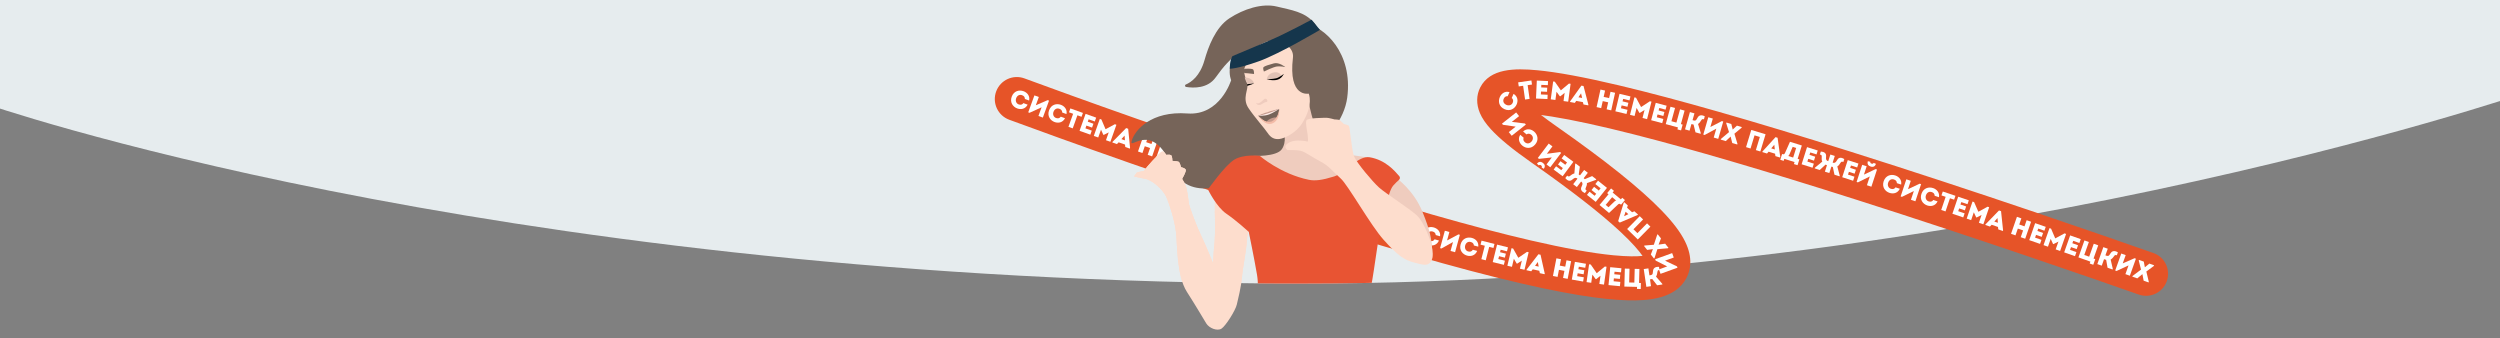 <?xml version="1.0" encoding="UTF-8"?> <svg xmlns="http://www.w3.org/2000/svg" xmlns:xlink="http://www.w3.org/1999/xlink" id="Layer_2" data-name="Layer 2" viewBox="0 0 2108.07 285.23"><rect x="0" y="0" width="2108.07" height="285.23" fill="#808080" stroke="none"/> <defs> <style> .cls-1 { fill: none; } .cls-2 { clip-path: url(#clippath); } .cls-3 { fill: #f3bba7; } .cls-4 { fill: #e6ecee; } .cls-5 { fill: #e65428; } .cls-6 { fill: #fff; } .cls-7 { fill: #efccbe; } .cls-8 { fill: #feece8; } .cls-9 { fill: #e85433; } .cls-10 { fill: #fdddcd; } .cls-11 { fill: #c69b8d; } .cls-12 { fill: #e1c2b5; } .cls-13 { fill: #15364c; } .cls-14 { fill: #766459; } .cls-15 { clip-path: url(#clippath-1); } .cls-16 { clip-path: url(#clippath-2); } </style> <clipPath id="clippath"> <path class="cls-1" d="m2129.98,78.08s-483.81,166.08-1061.11,160.95C402.66,233.11-14.06,86.92-14.06,86.92V-7.23h2144.04v85.31Z"></path> </clipPath> <clipPath id="clippath-1"> <path class="cls-1" d="m2129.98,78.08s-483.81,166.08-1061.11,160.95C402.66,233.11-14.06,86.92-14.06,86.92V-7.23h2144.04v85.31Z"></path> </clipPath> <clipPath id="clippath-2"> <path class="cls-1" d="m1049.25,61.78s-.53,3.42,2.21,8.35c.3.54.31,1.83.07,2.84s4.27,2.19,5.83.53,3.64-15.33,1.29-16.12c-12.57-4.26-9.41,4.41-9.41,4.41Z"></path> </clipPath> </defs> <g class="cls-2"> <rect class="cls-4" x="-25.54" y="-7.23" width="2155.52" height="285.35"></rect> </g> <path class="cls-5" d="m1331.48,248.84c-9.13-1.5-19.06-3.38-29.88-5.66-48.68-10.25-114.26-28.45-194.92-54.09-107.87-34.28-214.69-73.03-255.68-88.13-9.67-3.56-14.59-14.31-10.97-23.96h0c3.59-9.56,14.22-14.43,23.8-10.9,38.74,14.27,137.05,49.94,238.94,82.74,76.33,24.57,139.64,42.71,188.18,53.93,28.33,6.55,51.69,10.75,69.43,12.47,12.24,1.19,19.95,1.02,24.64.53-2.91-4.19-8.41-10.79-18.75-20.42-16.78-15.63-42.04-35.28-75.08-58.4-15.69-10.98-26.78-20.09-33.9-27.84-4.44-4.84-7.52-9.34-9.4-13.77-3.17-7.46-3.05-15.18.33-21.72,8.23-15.94,28.96-16.22,48.15-14.38,16.95,1.62,39.48,5.8,68.91,12.77,47.91,11.35,113.08,30,193.69,55.41,107.99,34.05,215.56,71.43,256.79,85.92,9.71,3.41,14.79,14.07,11.33,23.76h0c-3.43,9.63-14,14.67-23.65,11.28-38.77-13.62-136.75-47.68-238.15-79.99-76.15-24.26-139.26-42.79-187.58-55.07-28.35-7.21-51.72-12.28-69.48-15.09-3.24-.51-6.17-.93-8.82-1.27,3.58,2.77,7.89,5.95,13.07,9.57,41.42,28.99,70.37,52.15,88.49,70.82,9.53,9.82,16.04,18.39,19.89,26.21,6.98,14.15,4.5,24.61,1.19,30.89-9.33,17.71-32.57,19.21-49.24,18.8-11.43-.28-25.1-1.73-41.35-4.4Z"></path> <g> <path class="cls-6" d="m863.08,76.91c2.93,1.08,5.56,3.84,4.71,7.85l-3.58-1.31c.03-1.65-.84-2.62-2.37-3.18-2.16-.79-4.13.24-4.99,2.6-.75,2.05-.04,4.37,2.14,5.17,1.55.57,3.03.3,3.98-1.1l3.58,1.31c-2.04,3.85-5.78,4.29-8.81,3.18-3.64-1.34-6.38-5.11-4.62-9.91,1.8-4.9,6.31-5.94,9.96-4.61Z"></path> <path class="cls-6" d="m868.13,95.12l-1.1-.4,5.21-14.29,3.73,1.36-2.54,6.96,9.99-4.32,1.16.42-5.21,14.31-3.73-1.36,2.68-7.35-10.18,4.66Z"></path> <path class="cls-6" d="m894.52,88.36c2.93,1.06,5.58,3.81,4.75,7.82l-3.59-1.3c.02-1.65-.85-2.61-2.38-3.16-2.16-.78-4.13.26-4.98,2.62-.74,2.06-.01,4.37,2.17,5.16,1.55.56,3.03.29,3.98-1.12l3.59,1.3c-2.02,3.86-5.75,4.32-8.79,3.23-3.65-1.32-6.41-5.08-4.67-9.89,1.77-4.91,6.28-5.98,9.93-4.66Z"></path> <path class="cls-6" d="m901.39,94.68l1.17-3.26,10.6,3.8-1.17,3.26-3.49-1.25-3.95,11.01-3.61-1.29,3.95-11.01-3.51-1.26Z"></path> <path class="cls-6" d="m923.15,102.45l-5.18-1.85-.73,2.04,4.78,1.7-1.16,3.27-4.78-1.7-.83,2.33,5.37,1.91-1.22,3.41-9.1-3.25,5.1-14.29,8.92,3.18-1.16,3.25Z"></path> <path class="cls-6" d="m940.06,104.74l1.33.47-5.08,14.34-3.74-1.32,2.34-6.6-4.17,2.11-.43-.15-1.91-4.26-2.34,6.6-3.74-1.32,5.08-14.34,1.33.47,3.49,8.2,7.85-4.18Z"></path> <path class="cls-6" d="m943.28,120.01l-1.44,1.49-3.9-1.37.18-.51,11.47-11.63,1.72.6,1.6,16.23-.18.51-3.86-1.36-.21-2.07-5.36-1.88Zm2.31-2.7l2.96,1.04-.28-3.98-2.69,2.94Z"></path> <path class="cls-6" d="m967.77,130.57l1.99-5.73-4.44-1.54-1.99,5.73-3.74-1.3,4.98-14.32,3.74,1.3-1.8,5.18,4.44,1.54,1.8-5.18,3.74,1.3-4.98,14.32-3.74-1.3Z"></path> <path class="cls-6" d="m987.71,125.07l-5.2-1.8-.71,2.05,4.79,1.65-1.13,3.28-4.79-1.65-.81,2.33,5.39,1.86-1.18,3.42-9.13-3.15,4.95-14.34,8.95,3.09-1.12,3.26Z"></path> <path class="cls-6" d="m1004.63,127.19l1.33.46-4.93,14.39-3.75-1.29,2.27-6.62-4.15,2.15-.43-.15-1.96-4.24-2.27,6.62-3.75-1.29,4.93-14.39,1.33.46,3.57,8.16,7.81-4.26Z"></path> <path class="cls-6" d="m1017.18,135.14l-5.21-1.77-.7,2.05,4.8,1.63-1.12,3.28-4.8-1.63-.79,2.34,5.4,1.83-1.16,3.43-9.15-3.11,4.88-14.36,8.97,3.05-1.11,3.26Z"></path> <path class="cls-6" d="m1016.51,147.3l4.84-14.37,3.76,1.27-3.7,10.99,4.15,1.4,3.7-10.99,3.78,1.27-3.77,11.19,1.46.49-1.62,4.8-3.02-1.02.55-1.62-10.12-3.41Z"></path> <path class="cls-6" d="m1039.93,149c-.45-.08-1.3-.36-1.81-.54l-1.83,5.49-3.76-1.26,4.8-14.39,3.76,1.26-1.88,5.63c.6.2,1.57.57,2.17.47.77-.11,1.28-.9,2.27-2.49,1.01-1.6,2.89-2.55,6.02-.73l-.84,2.53c-.88-.36-1.57-.36-2.09.44-1.05,1.57-1.95,2.62-3.04,3.23.66,2.6,1.28,5.2,1.96,7.81l-.19.55-4.25-1.42-1.29-6.6Z"></path> <path class="cls-6" d="m1048.82,158.17l-1.11-.37,4.77-14.44,3.76,1.24-2.33,7.04,9.85-4.62,1.17.39-4.78,14.46-3.77-1.24,2.45-7.43-10.04,4.97Z"></path> <path class="cls-6" d="m1072.65,154.36l3.61-3.17,4.06,1.33-.18.56-6.19,4.86,2.33,8.63-.18.54-4.2-1.37-1.18-5.38-.12-.04-4.11,3.65-4.24-1.39.17-.54,7-5.58-2.15-7.59.18-.56,4.08,1.33,1.04,4.69.08.03Z"></path> <path class="cls-6" d="m1100.09,158.9l-4.65,14.43c-1.26-.41-2.52-.81-3.77-1.22l3.55-11.03-4.45-1.44-3.55,11.03c-1.26-.41-2.52-.81-3.77-1.22l4.65-14.43,12,3.87Z"></path> <path class="cls-6" d="m1102.43,173.58l-1.4,1.53-3.94-1.25.16-.52,11.11-11.98,1.73.55,2.09,16.17-.16.52-3.9-1.24-.28-2.07-5.41-1.72Zm2.22-2.77l2.99.95-.4-3.97-2.6,3.02Z"></path> <path class="cls-6" d="m1114.26,175.8c1.12.33,1.5-.07,2.09-1.37l4.05-9.08c3.1.97,6.86,2.15,9.99,3.13l-3.53,11.27,1.45.45-1.54,4.9-3.06-.96.53-1.7-8.64-2.71-.53,1.7-2.87-.9,1.54-4.9.54.17Zm5.77-.08c-.22.57-.65,1.36-1.23,1.59l4.26,1.34,2.54-8.1-2.94-.92-2.64,6.1Z"></path> <path class="cls-6" d="m1142.7,175.9l-5.26-1.63-.64,2.07,4.84,1.5-1.02,3.31-4.84-1.5-.73,2.36,5.44,1.68-1.07,3.46-9.23-2.85,4.48-14.49,9.04,2.8-1.02,3.29Z"></path> <path class="cls-6" d="m1157.99,192.82c-.49-2.19-.98-4.37-1.46-6.53-.47-.1-.71-.12-1.25-.29l-1.67,5.49c-1.24-.38-2.49-.76-3.75-1.14l1.67-5.49c-.52-.16-.75-.27-1.18-.45-1.62,1.52-3.24,3.07-4.87,4.61l-4.27-1.3.17-.56c2.02-1.74,4.07-3.5,6.12-5.23-.56-1.12-.58-2.55-.49-4.43.06-1.02-.7-1.43-1.6-1.53l.77-2.55c2.62.18,4.78,1.18,4.49,4.08-.1,1.01-.21,2.49.56,3.3.28.34.73.49,1.31.67l1.71-5.64c1.26.38,2.51.76,3.75,1.14l-1.71,5.64c.58.18,1.06.3,1.49.18,1.07-.24,1.8-1.54,2.3-2.43,1.35-2.58,3.7-2.2,5.98-.9l-.77,2.55c-.78-.42-1.64-.5-2.18.38-.96,1.61-1.78,2.79-2.85,3.41.71,2.57,1.44,5.17,2.17,7.75l-.17.56-4.29-1.3Z"></path> <path class="cls-6" d="m1176.99,186.27l-5.27-1.57-.62,2.08,4.86,1.45-.99,3.32-4.86-1.45-.7,2.37,5.46,1.63-1.03,3.47-9.26-2.76,4.33-14.53,9.07,2.7-.98,3.3Z"></path> <path class="cls-6" d="m1177.9,198.8l-1.12-.33,4.27-14.6,3.81,1.11-2.08,7.11,9.69-4.96,1.19.35-4.27,14.62-3.81-1.11,2.19-7.51-9.86,5.31Zm7.81-18.08c-.59,2.24.32,3.77,2.46,4.4,2.2.64,3.75-.17,4.49-2.37-.66-.28-1.3-.56-2-.81-.37.8-.97.91-1.8.67-.83-.24-1.2-.76-1.03-1.5l-2.12-.39Z"></path> <path class="cls-6" d="m1209.03,191.79c3,.85,5.84,3.41,5.3,7.46l-3.67-1.04c-.1-1.65-1.04-2.54-2.6-2.99-2.21-.62-4.1.55-4.78,2.97-.6,2.11.3,4.36,2.53,4.99,1.58.45,3.04.07,3.89-1.4l3.67,1.04c-1.74,3.99-5.43,4.72-8.54,3.84-3.73-1.06-6.76-4.61-5.36-9.53,1.42-5.02,5.84-6.41,9.57-5.35Z"></path> <path class="cls-6" d="m1215.44,209.55l-1.13-.31,4.03-14.67,3.82,1.05-1.96,7.14,9.61-5.11,1.19.33-4.04,14.69-3.82-1.05,2.07-7.54-9.77,5.47Z"></path> <path class="cls-6" d="m1241.11,200.6c3.02.8,5.89,3.31,5.41,7.38l-3.69-.98c-.12-1.65-1.08-2.53-2.65-2.95-2.22-.59-4.09.62-4.73,3.05-.56,2.11.37,4.36,2.61,4.95,1.59.42,3.04.02,3.86-1.46l3.69.98c-1.67,4.02-5.36,4.81-8.48,3.98-3.75-1-6.83-4.51-5.51-9.45,1.34-5.05,5.74-6.5,9.49-5.5Z"></path> <path class="cls-6" d="m1248.42,206.28l.86-3.36,10.91,2.8-.86,3.36-3.59-.92-2.91,11.33-3.71-.95,2.91-11.33-3.61-.93Z"></path> <path class="cls-6" d="m1270.73,211.91l-5.34-1.33-.52,2.1,4.92,1.22-.84,3.36-4.92-1.22-.6,2.4,5.53,1.37-.87,3.51-9.38-2.33,3.66-14.72,9.19,2.28-.83,3.34Z"></path> <path class="cls-6" d="m1287.63,212.36l1.37.32-3.5,14.8-3.86-.91,1.61-6.81-3.92,2.55-.44-.1-2.36-4.03-1.61,6.81-3.86-.91,3.5-14.8,1.37.32,4.35,7.77,7.35-5.01Z"></path> <path class="cls-6" d="m1292.44,227.1l-1.25,1.65-4.04-.89.12-.53,9.97-12.93,1.78.39,3.55,15.91-.12.53-4-.88-.46-2.03-5.54-1.22Zm1.96-2.96l3.07.68-.76-3.92-2.31,3.24Z"></path> <path class="cls-6" d="m1318.01,234.36l1.16-5.95-4.62-.9-1.16,5.96-3.89-.76,2.9-14.89,3.89.76-1.05,5.38,4.62.9,1.05-5.38,3.89.76-2.9,14.89-3.89-.76Z"></path> <path class="cls-6" d="m1336.72,225.81l-5.42-.94-.37,2.14,5,.86-.59,3.42-5-.86-.42,2.43,5.62.97-.62,3.57-9.52-1.65,2.58-14.95,9.33,1.61-.59,3.39Z"></path> <path class="cls-6" d="m1353.28,224.73l1.39.2-2.13,15.06-3.93-.56.98-6.93-3.67,2.89-.45-.06-2.72-3.8-.98,6.93-3.93-.56,2.13-15.06,1.39.2,5.04,7.34,6.86-5.66Z"></path> <path class="cls-6" d="m1366.9,229.63l-5.48-.53-.21,2.16,5.05.48-.33,3.45-5.05-.48-.24,2.46,5.67.54-.35,3.6-9.62-.92,1.45-15.1,9.43.91-.33,3.43Z"></path> <path class="cls-6" d="m1369.71,241.65l.39-15.16,3.96.1-.3,11.59,4.37.11.3-11.59,3.98.1-.3,11.8,1.54.04-.13,5.07-3.18-.08.04-1.71-10.68-.27Z"></path> <path class="cls-6" d="m1393.2,235.24c-.44.13-1.32.26-1.86.34l.84,5.72-3.92.58-2.21-15,3.92-.58.87,5.87c.62-.09,1.66-.2,2.15-.56.64-.44.74-1.38.9-3.24.18-1.89,1.42-3.58,5.04-3.37l.39,2.64c-.95.07-1.56.38-1.66,1.34-.23,1.87-.56,3.21-1.26,4.26,1.76,2.02,3.49,4.06,5.28,6.08l.09.58-4.44.65-4.13-5.3Z"></path> <path class="cls-6" d="m1414.11,224.63l.4,1.1-14.31,5.17-1.35-3.73,6.97-2.52-9.72-4.9-.42-1.16,14.33-5.17,1.35,3.73-7.36,2.66,10.11,4.83Z"></path> <path class="cls-6" d="m1393.68,210.08l-4.76.65-2.65-3.34.46-.36,7.85-.64,2.81-8.48.44-.35,2.75,3.46-1.98,5.14.08.1,5.44-.78,2.77,3.5-.44.35-8.91.79-2.39,7.51-.46.36-2.67-3.36,1.72-4.49-.05-.07Z"></path> <path class="cls-6" d="m1372.04,193.1l10.63-10.82c.94.93,1.89,1.85,2.83,2.78l-8.13,8.27,3.34,3.28,8.13-8.27c.94.93,1.89,1.85,2.83,2.78l-10.63,10.82-9-8.84Z"></path> <path class="cls-6" d="m1376.24,178.98l1.9-.83,3.08,2.76-.36.4-15.03,6.38-1.36-1.21,4.71-15.61.36-.4,3.05,2.73-.59,2,4.23,3.78Zm-3.16,1.62l-2.34-2.09-1.26,3.78,3.6-1.69Z"></path> <path class="cls-6" d="m1366.46,172.27c-.91-.73-1.41-.51-2.45.46l-7.22,6.84c-2.49-2.09-5.51-4.62-8.02-6.72l7.58-9.05-1.16-.97,3.3-3.94,2.46,2.06-1.14,1.36,6.94,5.81,1.14-1.36,2.31,1.93-3.3,3.94-.43-.36Zm-5.36-2.14c.42-.44,1.13-1.01,1.74-1l-3.42-2.87-5.45,6.51,2.36,1.98,4.77-4.62Z"></path> <path class="cls-6" d="m1340.32,161.65l4.3,3.44,1.35-1.69-3.96-3.17,2.17-2.71,3.96,3.17,1.54-1.93-4.45-3.56,2.26-2.83,7.55,6.04-9.48,11.84-7.39-5.92,2.15-2.69Z"></path> <path class="cls-6" d="m1332.17,140.52c-.31,2.22-.62,4.44-.94,6.63.4.26.62.37,1.07.71l3.5-4.55c1.03.79,2.06,1.58,3.11,2.39l-3.5,4.55c.43.33.61.52.94.83,2.05-.86,4.11-1.73,6.18-2.6l3.54,2.72-.36.46c-2.51.92-5.04,1.84-7.57,2.74.13,1.25-.35,2.6-1.1,4.32-.42.94.15,1.59.96,1.99l-1.62,2.11c-2.38-1.09-4.06-2.79-2.77-5.4.45-.91,1.08-2.26.63-3.28-.15-.41-.51-.72-.99-1.09l-3.59,4.67c-1.05-.8-2.08-1.6-3.11-2.39l3.59-4.67c-.48-.37-.89-.66-1.33-.69-1.09-.15-2.23.8-3.01,1.46-2.17,1.94-4.24.76-5.91-1.26l1.62-2.11c.58.67,1.36,1.04,2.17.41,1.47-1.17,2.64-1.99,3.87-2.19.24-2.66.47-5.35.69-8.02l.36-.46,3.56,2.73Z"></path> <path class="cls-6" d="m1312.12,140.2l4.42,3.28,1.29-1.74-4.07-3.02,2.07-2.78,4.07,3.02,1.47-1.98-4.57-3.4,2.16-2.9,7.76,5.76-9.04,12.18-7.6-5.65,2.05-2.77Z"></path> <path class="cls-6" d="m1315.48,128.21l.93.7-9.17,12.14-3.17-2.39,4.47-5.91-10.82,1.2-.99-.74,9.18-12.16,3.17,2.39-4.71,6.24,11.1-1.47Zm-13.71,14.14c1.35-1.89,1.04-3.64-.74-4.99-1.83-1.38-3.57-1.17-5.03.63.52.5,1.02.99,1.58,1.47.63-.61,1.23-.51,1.92.01.69.52.85,1.13.43,1.77l1.84,1.12Z"></path> <path class="cls-6" d="m1283.51,122.65c-2.35-2.05-3.82-5.57-1.6-9.01l2.88,2.5c-.62,1.53-.15,2.74,1.08,3.81,1.73,1.51,3.94,1.25,5.59-.65,1.44-1.65,1.59-4.07-.16-5.59-1.24-1.08-2.72-1.36-4.11-.39l-2.88-2.5c3.27-2.87,6.93-1.95,9.36.17,2.92,2.55,4.14,7.05.78,10.91-3.43,3.94-8.02,3.3-10.94.75Z"></path> <path class="cls-6" d="m1285.91,104.14l.73.92-11.94,9.43-2.46-3.11,5.82-4.59-10.77-1.57-.77-.97,11.96-9.44,2.46,3.11-6.14,4.85,11.12,1.38Z"></path> <path class="cls-6" d="m1264.72,81.82c1.28-2.85,4.22-5.28,8.16-4.16l-1.56,3.48c-1.65-.14-2.67.66-3.33,2.14-.94,2.1-.05,4.13,2.25,5.16,2,.9,4.36.34,5.31-1.78.67-1.5.51-3-.82-4.05l1.56-3.48c3.7,2.3,3.88,6.06,2.56,9.01-1.59,3.54-5.54,6.02-10.21,3.93-4.77-2.14-5.49-6.71-3.91-10.25Z"></path> <path class="cls-6" d="m1280.66,72.87l-.49-3.43,11.16-1.58.49,3.43-3.67.52,1.64,11.58-3.8.54-1.64-11.58-3.69.52Z"></path> <path class="cls-6" d="m1305.19,71.81l-5.5-.25-.1,2.16,5.07.23-.15,3.46-5.07-.23-.11,2.47,5.69.25-.16,3.62-9.65-.43.68-15.15,9.46.42-.15,3.44Z"></path> <path class="cls-6" d="m1322.97,70.48l1.4.19-2.02,15.08-3.93-.53.93-6.94-3.65,2.92-.45-.06-2.75-3.78-.93,6.94-3.93-.53,2.02-15.08,1.4.19,5.1,7.31,6.82-5.71Z"></path> <path class="cls-6" d="m1329.13,85.06l-1.19,1.7-4.07-.75.1-.53,9.51-13.27,1.79.33,4.11,15.78-.1.53-4.03-.74-.53-2.01-5.58-1.03Zm1.86-3.03l3.09.57-.89-3.89-2.2,3.32Z"></path> <path class="cls-6" d="m1354.75,92.19l1.31-5.92-4.59-1.01-1.31,5.92-3.87-.86,3.27-14.81,3.87.86-1.18,5.35,4.59,1.01,1.18-5.35,3.87.86-3.27,14.81-3.87-.86Z"></path> <path class="cls-6" d="m1374.03,84.66l-5.35-1.28-.5,2.11,4.93,1.18-.8,3.37-4.93-1.18-.57,2.4,5.54,1.32-.84,3.52-9.4-2.24,3.52-14.75,9.21,2.2-.8,3.35Z"></path> <path class="cls-6" d="m1391.21,85.36l1.37.35-3.73,14.75-3.84-.97,1.72-6.79-3.96,2.49-.44-.11-2.3-4.07-1.72,6.79-3.84-.97,3.73-14.75,1.37.35,4.23,7.84,7.43-4.89Z"></path> <path class="cls-6" d="m1404.45,92.46l-5.32-1.41-.55,2.09,4.9,1.3-.89,3.35-4.9-1.3-.63,2.39,5.51,1.46-.93,3.5-9.34-2.47,3.88-14.66,9.15,2.42-.88,3.33Z"></path> <path class="cls-6" d="m1404.61,104.63l4.01-14.63,3.82,1.05-3.06,11.18,4.22,1.16,3.06-11.18,3.84,1.05-3.12,11.39,1.48.41-1.34,4.89-3.07-.84.45-1.65-10.3-2.82Z"></path> <path class="cls-6" d="m1428.09,105.06c-.46-.06-1.31-.3-1.83-.45l-1.57,5.57-3.82-1.08,4.12-14.59,3.82,1.08-1.61,5.71c.6.17,1.59.5,2.19.37.76-.15,1.24-.96,2.15-2.59.94-1.65,2.76-2.69,5.98-1.01l-.72,2.56c-.9-.32-1.58-.29-2.07.54-.97,1.62-1.82,2.7-2.89,3.37.78,2.56,1.52,5.13,2.33,7.7l-.16.56-4.32-1.22-1.6-6.53Z"></path> <path class="cls-6" d="m1437.37,113.82l-1.12-.33,4.23-14.61,3.81,1.1-2.06,7.12,9.68-4.98,1.19.34-4.24,14.63-3.81-1.1,2.18-7.51-9.85,5.34Z"></path> <path class="cls-6" d="m1461.11,109.22l3.52-3.27,4.09,1.21-.17.56-6.05,5.03,2.58,8.56-.16.54-4.24-1.25-1.33-5.34-.12-.04-4,3.76-4.28-1.27.16-.54,6.84-5.77-2.36-7.52.17-.56,4.11,1.22,1.17,4.66.08.02Z"></path> <path class="cls-6" d="m1488.78,113.22l-4.4,14.51c-1.26-.38-2.53-.77-3.79-1.15l3.36-11.09-4.48-1.36-3.36,11.09c-1.26-.38-2.53-.77-3.79-1.15l4.4-14.51,12.07,3.66Z"></path> <path class="cls-6" d="m1491.36,127.9l-1.38,1.55-3.96-1.22.16-.52,10.99-12.08,1.74.54,2.24,16.15-.16.52-3.91-1.2-.29-2.06-5.43-1.67Zm2.2-2.79l3,.92-.43-3.97-2.57,3.04Z"></path> <path class="cls-6" d="m1503.24,130.02c1.12.33,1.5-.08,2.08-1.37l4.04-9.09c3.1.97,6.86,2.15,9.99,3.12l-3.52,11.27,1.45.45-1.53,4.9-3.06-.96.53-1.7-8.64-2.7-.53,1.7-2.87-.9,1.53-4.9.54.17Zm5.77-.08c-.22.57-.65,1.36-1.22,1.59l4.26,1.33,2.53-8.11-2.94-.92-2.63,6.1Z"></path> <path class="cls-6" d="m1531.72,130.2l-5.25-1.66-.65,2.07,4.83,1.53-1.04,3.31-4.83-1.53-.74,2.35,5.43,1.72-1.09,3.45-9.21-2.91,4.57-14.46,9.03,2.85-1.04,3.28Z"></path> <path class="cls-6" d="m1546.87,147.34c-.46-2.19-.91-4.39-1.36-6.55-.47-.1-.71-.14-1.24-.31l-1.75,5.47c-1.24-.4-2.48-.79-3.73-1.2l1.75-5.47c-.52-.17-.75-.29-1.17-.47-1.64,1.5-3.29,3.02-4.93,4.54l-4.25-1.36.18-.56c2.05-1.71,4.13-3.43,6.19-5.14-.55-1.13-.54-2.56-.42-4.44.08-1.02-.67-1.44-1.57-1.55l.81-2.54c2.61.22,4.76,1.25,4.43,4.15-.12,1.01-.25,2.49.51,3.3.28.34.73.51,1.3.69l1.8-5.61c1.26.4,2.5.8,3.73,1.2l-1.8,5.61c.58.19,1.06.32,1.48.2,1.07-.22,1.83-1.51,2.34-2.39,1.39-2.56,3.74-2.15,5.99-.81l-.81,2.54c-.77-.43-1.63-.52-2.18.35-.99,1.59-1.82,2.76-2.9,3.37.67,2.58,1.36,5.19,2.06,7.78l-.18.56-4.27-1.37Z"></path> <path class="cls-6" d="m1566.03,141.21l-5.24-1.69-.67,2.06,4.82,1.56-1.07,3.3-4.82-1.56-.76,2.35,5.42,1.75-1.11,3.44-9.19-2.98,4.67-14.43,9.01,2.92-1.06,3.28Z"></path> <path class="cls-6" d="m1566.65,153.78l-1.11-.36,4.72-14.46,3.77,1.23-2.3,7.04,9.84-4.65,1.17.38-4.73,14.48-3.77-1.23,2.43-7.43-10.02,5Zm8.37-17.82c-.66,2.22.2,3.78,2.32,4.47,2.18.71,3.75-.05,4.56-2.23-.65-.3-1.28-.6-1.97-.87-.39.78-.99.88-1.82.61-.82-.27-1.18-.79-.98-1.53l-2.11-.46Z"></path> <path class="cls-6" d="m1598.15,147.95c2.96.98,5.68,3.66,4.97,7.69l-3.62-1.2c-.02-1.65-.92-2.59-2.47-3.1-2.18-.72-4.12.37-4.91,2.76-.69,2.08.11,4.37,2.31,5.1,1.56.52,3.04.2,3.94-1.23l3.62,1.2c-1.91,3.91-5.63,4.48-8.7,3.47-3.68-1.22-6.55-4.9-4.94-9.76,1.64-4.96,6.12-6.15,9.8-4.93Z"></path> <path class="cls-6" d="m1603.78,166l-1.11-.37,4.8-14.43,3.76,1.25-2.34,7.03,9.86-4.59,1.17.39-4.81,14.45-3.76-1.25,2.47-7.42-10.05,4.94Z"></path> <path class="cls-6" d="m1630.04,158.58c2.96.99,5.66,3.69,4.93,7.71l-3.61-1.21c-.02-1.65-.91-2.59-2.45-3.11-2.18-.73-4.12.35-4.92,2.74-.7,2.07.09,4.37,2.28,5.11,1.56.52,3.03.22,3.95-1.21l3.61,1.21c-1.93,3.9-5.66,4.45-8.72,3.43-3.68-1.24-6.52-4.93-4.9-9.78,1.66-4.95,6.15-6.12,9.82-4.88Z"></path> <path class="cls-6" d="m1637.1,164.77l1.11-3.28,10.67,3.61-1.11,3.28-3.51-1.19-3.74,11.08-3.63-1.23,3.74-11.08-3.53-1.19Z"></path> <path class="cls-6" d="m1659.04,172.18l-5.21-1.77-.7,2.05,4.8,1.63-1.12,3.28-4.8-1.63-.79,2.34,5.4,1.83-1.16,3.43-9.15-3.11,4.88-14.36,8.97,3.05-1.11,3.26Z"></path> <path class="cls-6" d="m1676,174.29l1.33.46-4.92,14.39-3.75-1.28,2.26-6.62-4.15,2.15-.43-.15-1.96-4.24-2.26,6.62-3.75-1.28,4.92-14.39,1.33.46,3.58,8.16,7.8-4.27Z"></path> <path class="cls-6" d="m1679.4,189.54l-1.43,1.5-3.91-1.35.18-.51,11.38-11.71,1.72.59,1.71,16.21-.18.51-3.87-1.33-.23-2.07-5.37-1.85Zm2.29-2.72l2.97,1.02-.31-3.98-2.67,2.95Z"></path> <path class="cls-6" d="m1703.95,200.01l1.99-5.73-4.44-1.54-1.99,5.73-3.75-1.3,4.97-14.33,3.75,1.3-1.8,5.18,4.44,1.54,1.8-5.18,3.75,1.3-4.97,14.33-3.75-1.3Z"></path> <path class="cls-6" d="m1723.9,194.54l-5.2-1.81-.71,2.05,4.79,1.67-1.14,3.27-4.79-1.67-.81,2.33,5.38,1.87-1.19,3.42-9.13-3.18,4.99-14.32,8.94,3.11-1.13,3.25Z"></path> <path class="cls-6" d="m1740.86,196.79l1.33.47-5.03,14.35-3.74-1.31,2.31-6.6-4.16,2.12-.43-.15-1.93-4.26-2.31,6.6-3.74-1.31,5.03-14.35,1.33.47,3.51,8.19,7.83-4.21Z"></path> <path class="cls-6" d="m1753.39,204.9l-5.19-1.83-.72,2.04,4.78,1.68-1.15,3.27-4.78-1.68-.82,2.33,5.37,1.89-1.2,3.41-9.11-3.21,5.04-14.3,8.93,3.15-1.14,3.25Z"></path> <path class="cls-6" d="m1752.59,217.04l5.06-14.3,3.74,1.32-3.87,10.93,4.13,1.46,3.87-10.93,3.76,1.33-3.94,11.13,1.45.51-1.69,4.78-3-1.06.57-1.61-10.07-3.56Z"></path> <path class="cls-6" d="m1775.99,219.13c-.45-.09-1.29-.39-1.8-.57l-1.94,5.45-3.74-1.33,5.08-14.29,3.74,1.33-1.99,5.59c.59.21,1.56.6,2.16.52.77-.09,1.3-.87,2.32-2.44,1.05-1.58,2.93-2.5,6.04-.61l-.89,2.51c-.88-.38-1.56-.39-2.1.4-1.08,1.55-2,2.58-3.11,3.17.61,2.61,1.18,5.22,1.81,7.84l-.2.55-4.23-1.5-1.16-6.62Z"></path> <path class="cls-6" d="m1784.7,228.49l-1.1-.39,5.12-14.32,3.73,1.34-2.5,6.98,9.96-4.37,1.16.42-5.13,14.34-3.73-1.34,2.63-7.36-10.15,4.72Z"></path> <path class="cls-6" d="m1808.67,225.33l3.71-3.06,4.02,1.45-.2.55-6.34,4.67,2.07,8.69-.19.53-4.16-1.5-1.02-5.41-.12-.04-4.22,3.53-4.2-1.51.19-.53,7.16-5.37-1.92-7.65.2-.55,4.04,1.45.9,4.72.08.03Z"></path> </g> <g class="cls-15"> <g> <path class="cls-7" d="m1177.82,150.35s14.19,10.15,21.5,27.91c7.31,17.76,7.31,23.25,8.03,28.34.72,5.09.29,11.02.29,11.02,0,0-42.53-37.17-43.67-45.79-1.15-8.62,5.6-19.93,6.18-20.35.57-.42,7.68-1.14,7.68-1.14Z"></path> <path class="cls-14" d="m1038.16,67.55s-9.15,30.19-36.91,28.13c-30.63-2.28-44.34,14.04-46.94,22.98-2.73,9.38,17-18.3,33.68,21.46,14,33.36,51.42,12.74,71.24,10.31,19.82-2.44,71.86-30.47,76.81-68.25,4.96-37.78-19.6-59.58-34.46-62.01-14.87-2.44-36.8-4.24-47.2,6.29-24.25,24.57-16.22,41.11-16.22,41.11Z"></path> <path class="cls-14" d="m1025.11,65.24c-6.72,9.47-18.63,9.09-24.94,8.08-1.07-.17-1.28-1.62-.29-2.04,4.55-1.92,11.95-7.03,15.79-20.53,3.06-10.77,9.04-27.48,20.98-35.31,11.94-7.83,27.65-12.96,40.03-9.91,12.38,3.04,23.19,4.26,31.59,13.83,8.4,9.57,0,30.88-1.77,30.44s-17.24-3.04-38.46-8.7c-17.41-4.64-29.97,5.89-42.94,24.15Z"></path> <path class="cls-7" d="m1082.5,110.84s2.84,8.65-1.7,15.06c-4.54,6.41-23.81,5.58-23.81,5.58,0,0,24.66,24.14,45.36,24.54,28.92.56,46.49-19.52,50.18-22.31,3.69-2.79-28.35-1.12-36.86-13.11-8.71-12.28-12.76-37.93-12.76-37.93l-20.41,28.17Z"></path> <path class="cls-10" d="m1058.59,40.46s-9.52,14.63-9.52,18.73,1.18,5.93,2.71,11.55c1.19,4.37-4.63,12.16.99,20.45,5.62,8.29,13.58,17.05,16.16,20.96,2.58,3.92,5.62,5.53,9.84,5.07,4.22-.46,14.24-5.03,19.44-13.59,9.67-15.92,5.32-24.69,5.32-24.69,0,0-17.38,3.82-13.28-30.36,1.05-8.71-8.9-14.05-15.92-14.51-7.03-.46-15.72,6.4-15.72,6.4Z"></path> <path class="cls-10" d="m996.8,150.86s3.75-6.45,3.04-7.83c-.7-1.38-3.98-2.07-3.98-2.07,0,0-.94-4.15-2.11-4.61-1.17-.46-5.15-.69-5.15-.69,0,0,0-4.15-1.17-4.84-1.17-.69-3.98-.23-3.98-.23,0,0-2.11-3.46-3.75-2.76-1.64.69-13.82,13.82-14.29,15.43-.47,1.61-5.85,1.15-7.03,2.53-1.17,1.38-2.11,2.99-2.11,2.99,0,0,3.51.92,9.6,2.07,6.09,1.15,14.75,9.21,17.33,14.74,2.58,5.53,7.26,19.81,8.43,30.18,1.17,10.37.47,36.63,9.13,50.22,8.66,13.59,13.82,22.58,16.39,26.72,2.58,4.15,9.37,6.68,12.88,4.38s11.71-15.2,12.88-20.27c1.17-5.07,3.51-14.05,4.22-22.34.7-8.29,3.51-21.65,4.22-30.18.7-8.52,3.75-21.19,3.75-21.19l-30.44-26.72s-.7,14.97-.23,25.34c.47,10.37,0,21.19-.7,27.41-.7,6.22-.7,13.13-.7,13.13,0,0-6.09-15.2-9.84-22.81-3.75-7.6-10.07-24.65-10.54-27.18-.47-2.53-1.41-12.44-2.81-15.66-1.41-3.23-3.04-5.76-3.04-5.76Z"></path> <path class="cls-9" d="m1062.27,131.39s-13.57-1.63-21.51,3.26c-7.94,4.88-22.17,25.07-22.17,25.07,0,0,6.95,14.65,15.55,20.51,8.6,5.86,18.86,15.3,18.86,15.3,0,0,4.63,22.46,6.95,36.14,2.32,13.67-.8,36.43-5.43,46.2-3.05,6.42-16.21,27.39-16.21,27.39,0,0,14.1,7.97,38.52,9.43,19.75,1.17,35.08,6.84,46.66,12.7,11.58,5.86,14.56,5.86,14.56,5.86,0,0-.66-30.93,3.31-42.32,3.97-11.39,7.86-24.63,13.05-41.97,3.83-12.81,7.14-48.21,9.79-55.04,2.65-6.84,5.38-31.48,10.64-37.47,1.86-2.11,3.6-3.72,4.82-4.76.96-.82,1.07-2.21.25-3.16-3.91-4.5-11.58-13.6-24.87-15.92-9.91-1.73-20.15,13.08-30.15,16.2-10,3.12-16,3.87-21.25,2.79-23.81-4.89-41.37-20.18-41.37-20.18Z"></path> <path class="cls-7" d="m1058.97,86.45s.99,2.9,3.89,1.9c1.7-.59,2.96-2.17,5.36-2.46,1.25-.15-.1-4.67-2.98-1.65-4.63,4.86-6.27,2.2-6.27,2.2Z"></path> <path class="cls-13" d="m1039.2,47.34s15.4-6.58,31.83-13.44c12.68-5.3,34.88-17.3,34.88-17.3l7.12,8.58s-33.86,20.16-51.44,26.45c-18.31,6.55-24.58,6.31-24.58,6.31,0,0-.11-2.24.53-5.89.49-2.85,1.68-4.71,1.68-4.71Z"></path> <path class="cls-10" d="m1085.52,126.52s7.73-.23,11.47.69c3.75.92,10.07,5.76,16.86,9.21,6.79,3.46,10.54,8.75,16.63,14.05,6.09,5.3,25.29,39.65,36.3,51.83,11.24,12.44,16.63,16.82,25.76,19.12,7.12,1.8,11.01,3.23,13.82-.46,2.81-3.69,1.41-10.14.94-13.36-.47-3.23-6.09-20.04-12.65-26.03-6.56-5.99-26.23-18.43-31.85-23.5-5.62-5.07-18.5-20.5-20.84-25.8-2.34-5.3-3.51-25.34-4.68-26.26-1.17-.92-3.98-1.38-3.98-1.38,0,0-2.58-2.53-3.51-3.23-.94-.69-4.45-.69-4.45-.69,0,0-4.92-1.38-6.56-1.38s-15.92,0-17.1,2.07c-1.17,2.07.7,9.68.94,11.98.23,2.3.7,6.45-.23,5.99-.94-.46-9.44-1.77-14.05.23-7.96,3.46-2.81,6.91-2.81,6.91Z"></path> <g> <path class="cls-14" d="m1071.16,94.45c2.85-1.07,7.45-2.62,7.45-2.62,0,0,.27,8.85-6.1,11.13-5.65,2.02-11.56-5.41-11.56-5.41,0,0,7.62-2.13,10.21-3.1Z"></path> <path class="cls-8" d="m1078.61,91.84s-5.14,3.47-8.51,4.67c-4.32,1.55-9.15,1.05-9.15,1.05,0,0,5.75-2.12,9.79-3.57,4.04-1.45,7.87-2.15,7.87-2.15Z"></path> <path class="cls-11" d="m1078.61,91.84s-3.81,1.91-9.18,3.66c-5.12,1.67-8.48,2.06-8.48,2.06,0,0,.82-.45,3.45-1.49,1.5-.59,3.29-1.3,3.89-1.33.47-.03.92-.18,1.3-.44.6-.4,1.32-.43,2.69-.84,3.71-1.11,6.32-1.62,6.32-1.62Z"></path> <path class="cls-11" d="m1076.38,99.51s-.28-1.19-3.81.07c-4.36,1.56-5.27,4.11-5.27,4.11,4.37-.49,4.34-.7,6.3-1.44,2.77-1.04,2.78-2.74,2.78-2.74Z"></path> <path class="cls-3" d="m1078.61,91.84s-.47,8.4-6.66,10.62c-5.38,1.92-11-4.9-11-4.9,0,0,5.35,8.88,11.64,6.63,7.07-2.53,6.03-12.34,6.03-12.34Z"></path> </g> <g> <path class="cls-14" d="m1065.76,60.35s-1.17-2.92-.23-3.8c.93-.87,4.33-1.97,8.7-3.13,4.36-1.15,9.58,3.14,9.58,3.14,0,0-3.81-.88-6.94-.52-3.13.36-11.1,4.3-11.1,4.3Z"></path> <path class="cls-12" d="m1068.14,66.97s3.76-.37,7.3-.69c5.19-.46,5.55-1.51,5.55-1.51,0,0-1.31-4.48-6.23-3.81-6.32.85-6.61,6.01-6.61,6.01Z"></path> <path d="m1068.16,66.93s3.9,1.13,7.86.56c4.66-.67,6.54-5.18,6.54-5.18,0,0-3.89,3.14-6.43,3.69-3.11.68-7.97.93-7.97.93Z"></path> </g> <g class="cls-16"> <g> <path class="cls-14" d="m1057.45,62.4s.18-3.45-1.11-4.04c-1.28-.59-5.22-.56-10.17-.27-4.96.3-8.87,6.58-8.87,6.58,0,0,3.66-2.23,7.05-2.93,3.39-.71,13.1.66,13.1.66Z"></path> <path class="cls-12" d="m1057.56,70.29s-4.13.48-8,.98c-5.69.73-6.32-.32-6.32-.32,0,0,.33-5.11,5.77-5.55,6.99-.56,8.55,4.9,8.55,4.9Z"></path> <path d="m1057.53,70.25s-3.91,2.12-8.3,2.44c-5.16.37-8.27-4.03-8.27-4.03,0,0,4.93,2.46,7.8,2.46,3.51,0,8.78-.87,8.78-.87Z"></path> </g> </g> </g> </g> <path class="cls-10" d="m1042.96,197.43c-6.51-6.12-13.19-12.42-18.65-19.57.03,1.33.06,2.63.12,3.87.47,10.37,0,21.19-.7,27.41-.7,6.22-.7,13.13-.7,13.13,0,0-6.09-15.2-9.84-22.81-3.75-7.6-10.07-24.65-10.54-27.18-.47-2.53-1.41-12.44-2.81-15.66s-3.04-5.76-3.04-5.76c0,0,3.75-6.45,3.04-7.83-.7-1.38-3.98-2.07-3.98-2.07,0,0-.94-4.15-2.11-4.61-1.17-.46-5.15-.69-5.15-.69,0,0,0-4.15-1.17-4.84-1.17-.69-3.98-.23-3.98-.23,0,0-2.11-3.46-3.75-2.76s-13.82,13.82-14.29,15.43c-.47,1.61-5.85,1.15-7.03,2.53-1.17,1.38-2.11,2.99-2.11,2.99,0,0,3.51.92,9.6,2.07,6.09,1.15,14.75,9.21,17.33,14.74,2.58,5.53,7.26,19.81,8.43,30.18,1.17,10.37.47,36.63,9.13,50.22,8.66,13.59,13.82,22.58,16.39,26.72s9.37,6.68,12.88,4.38c3.51-2.3,11.71-15.2,12.88-20.27,1.17-5.07,3.51-14.05,4.22-22.34.7-8.22,3.46-21.42,4.19-29.96-2.89-2.23-5.7-4.57-8.38-7.09Z"></path> </svg> 